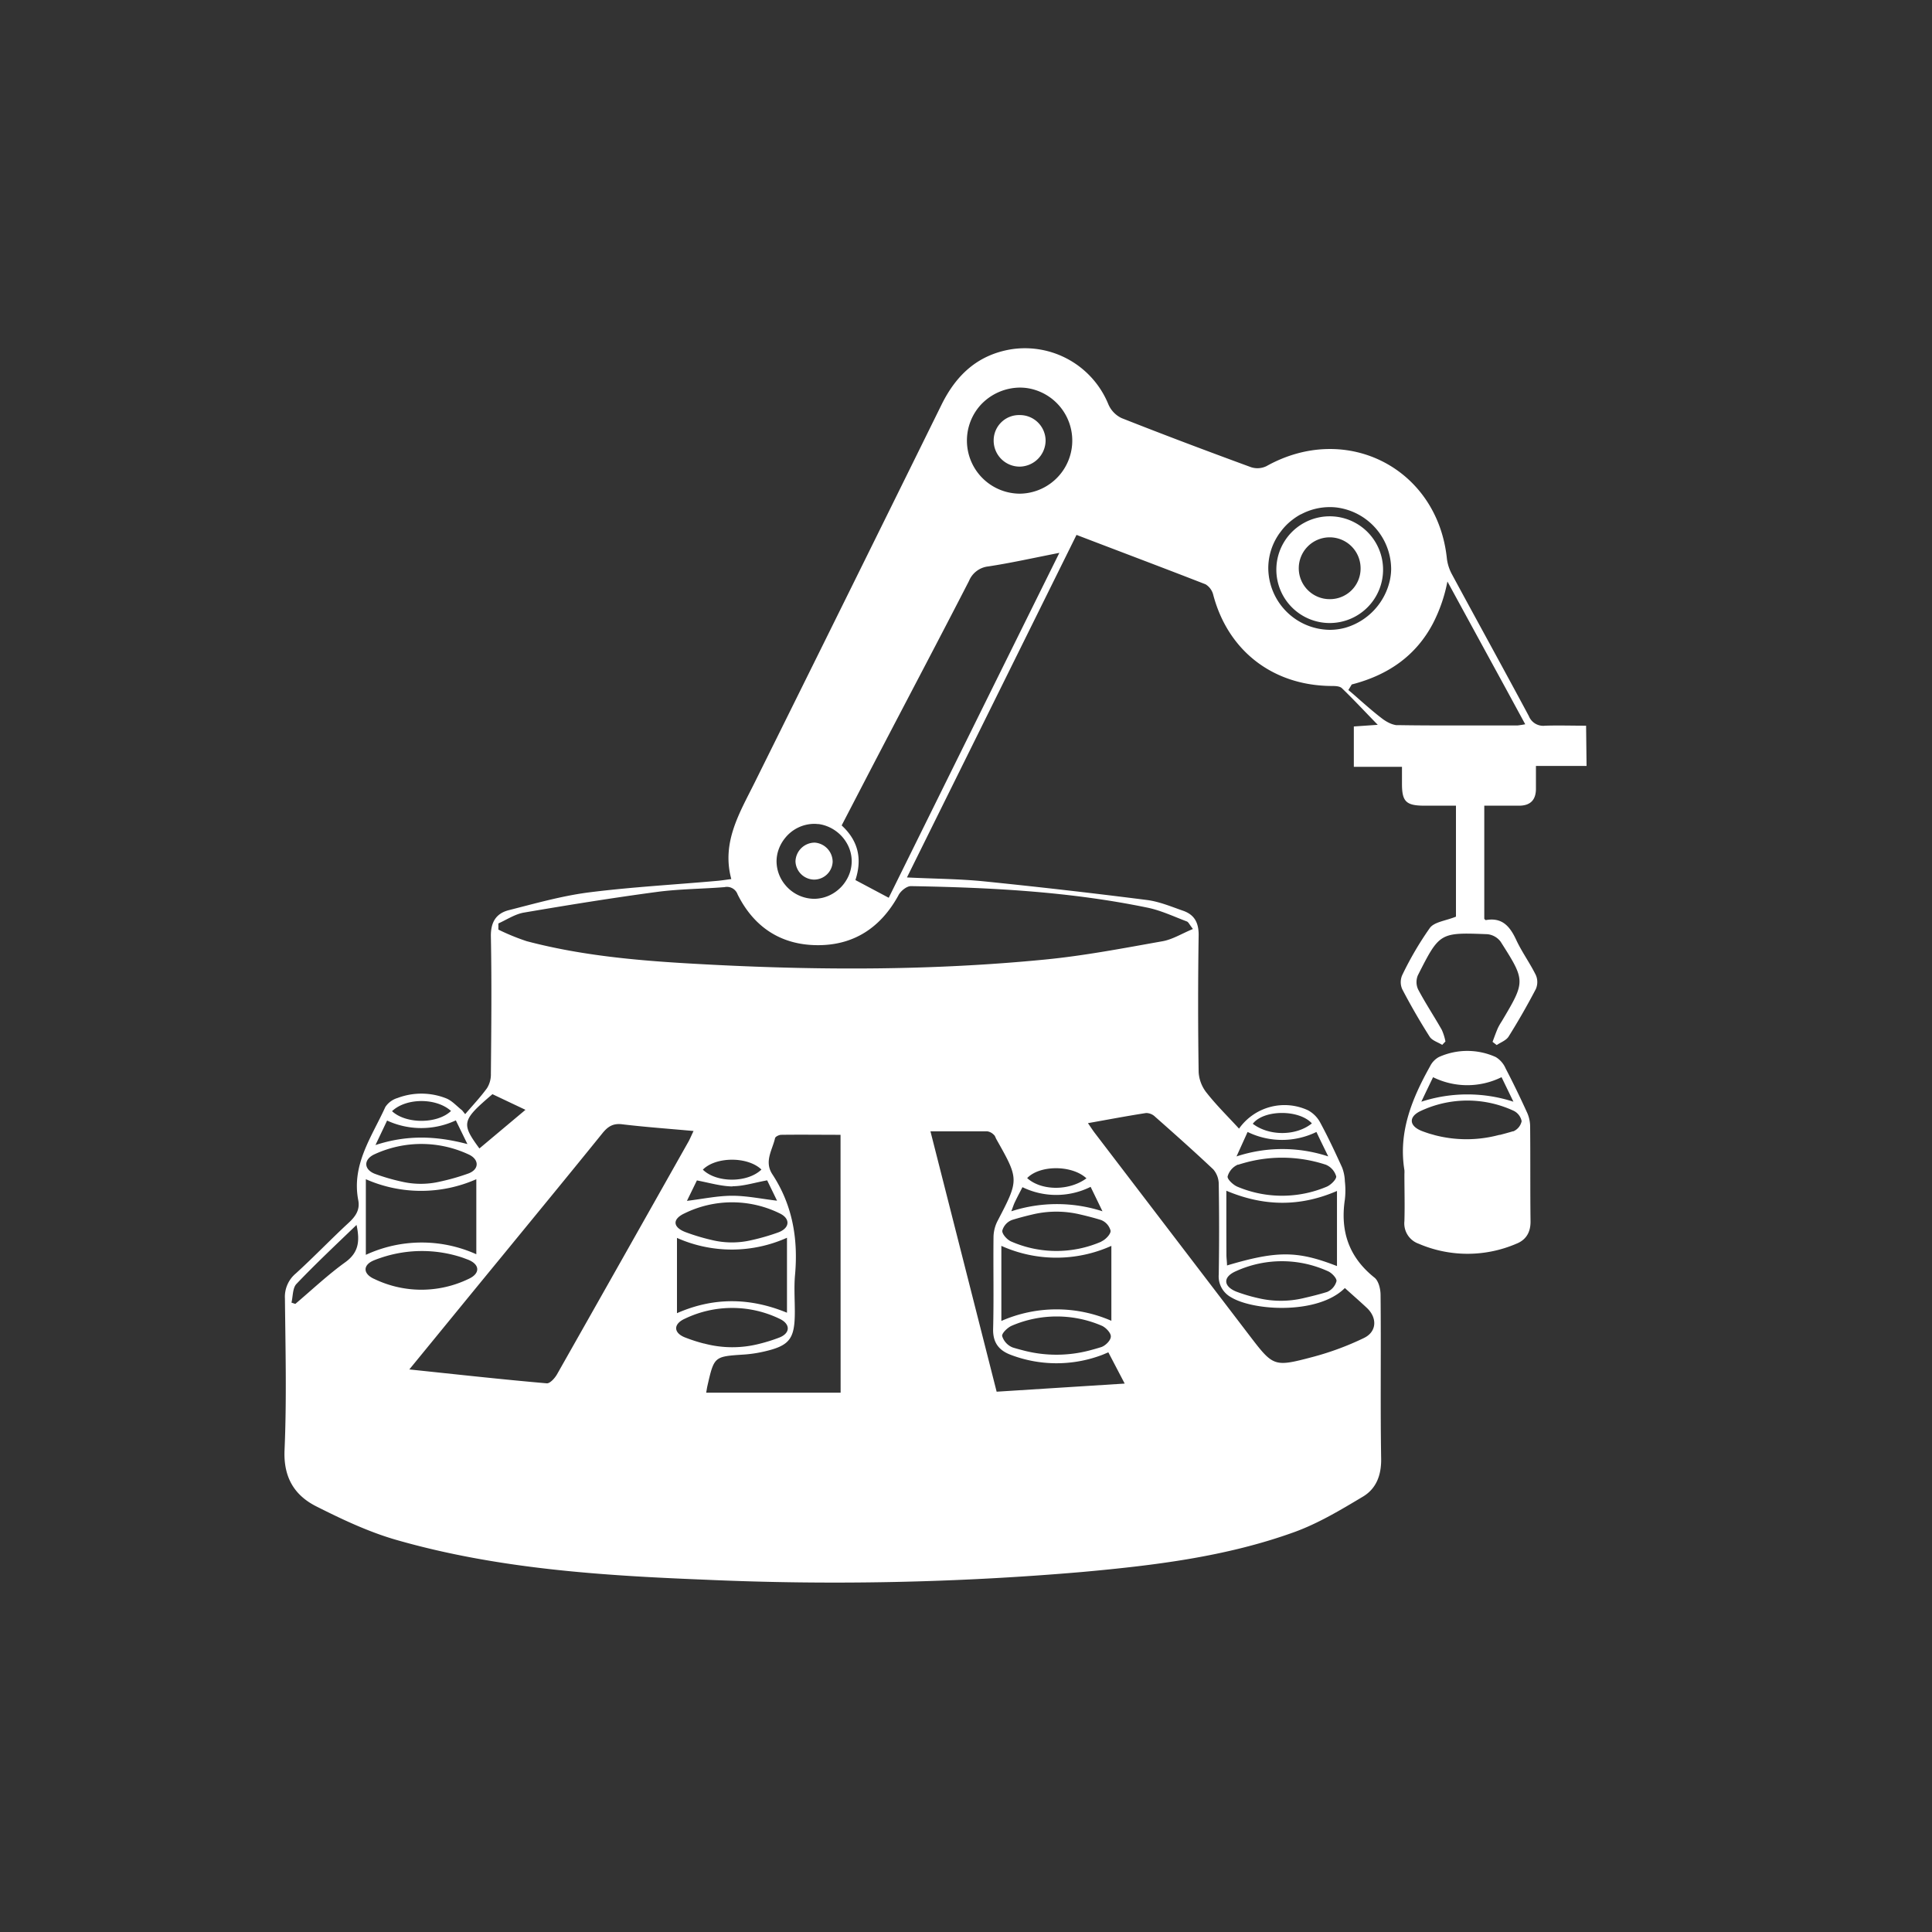 <svg id="Layer_1" data-name="Layer 1" xmlns="http://www.w3.org/2000/svg" viewBox="0 0 500 500"><rect x="0" y="0" width="500" height="500" fill="#333333" stroke="none"/><defs><style>.cls-1{fill:#fff}</style></defs><path class="cls-1" d="M263.88 107.42a6.65 6.65 0 0 1 6.72 6.58 6.8 6.8 0 0 1-6.6 6.76 6.73 6.73 0 0 1-6.84-6.82 6.56 6.56 0 0 1 6.72-6.52M215.49 223a4.81 4.81 0 0 1-4.82 4.64 4.9 4.9 0 0 1-4.8-4.7 5 5 0 0 1 5-4.87 5 5 0 0 1 4.62 4.93m114.83-75.84a13.81 13.81 0 0 1 27.61-.18 13.81 13.81 0 1 1-27.61.18m21.8-.1a8 8 0 1 0-7.83 8 7.92 7.92 0 0 0 7.83-8"/><path class="cls-1" d="M410.48 187.81c-3.68 0-7.15-.11-10.62 0a4 4 0 0 1-4.2-2.5c-6.55-12.23-13.25-24.37-19.84-36.57a11.5 11.5 0 0 1-1.36-4.11c-2.4-23.43-26-35.55-46.69-24a5.32 5.32 0 0 1-4 .28c-11.22-4.11-22.4-8.32-33.51-12.71a7 7 0 0 1-3.41-3.55 23.31 23.31 0 0 0-25.35-14.22c-8.51 1.48-14 6.61-17.76 14.16q-24.15 49-48.42 97.91c-3.9 7.87-8.63 15.47-6.06 25-1.49.2-2.49.36-3.49.45-11.12 1-22.29 1.6-33.36 3-7 .9-13.87 2.86-20.73 4.6-3.3.84-4.71 3.12-4.64 6.83.23 11.85.11 23.7 0 35.55a6.64 6.64 0 0 1-1 3.68c-1.72 2.37-3.75 4.5-5.65 6.73l-.81-1c-1.37-1.06-2.6-2.5-4.14-3.1a17.44 17.44 0 0 0-12.58-.07 5.7 5.7 0 0 0-3.14 2.33c-3.49 7.69-8.79 14.9-7 24.13.47 2.5-.7 4.18-2.5 5.84-4.64 4.29-9 8.86-13.69 13.12a7.85 7.85 0 0 0-2.79 6.45c.14 13.09.47 26.2-.1 39.27-.3 7.05 2.57 11.7 8.24 14.55 6.7 3.38 13.62 6.65 20.81 8.7 26 7.44 52.83 9.19 79.68 10.26a749 749 0 0 0 97.77-2c18.55-1.69 37.07-3.92 54.7-10.27 6.28-2.26 12.15-5.79 17.91-9.24 3.43-2.06 4.77-5.55 4.69-9.86-.23-14.1 0-28.22-.15-42.32 0-1.53-.51-3.63-1.56-4.47-6.63-5.28-8.91-12-7.68-20.22a20.8 20.8 0 0 0 0-4.73 10.8 10.8 0 0 0-.72-3.58c-1.77-3.89-3.59-7.78-5.62-11.54a7.8 7.8 0 0 0-3.18-3.24 14.42 14.42 0 0 0-17.87 4.74c-2.84-3.1-5.81-6-8.38-9.27a9.47 9.47 0 0 1-2.07-5.32q-.27-17.77 0-35.56c0-3.21-1.13-5.22-4-6.23-3.08-1.07-6.17-2.38-9.36-2.79q-21.14-2.69-42.32-4.84c-6.43-.64-12.91-.65-19.81-1l43.88-88.65c11.4 4.37 22.4 8.5 33.4 12.79a4.43 4.43 0 0 1 2 2.78c3.84 14.44 15.41 23.39 30.47 23.53 1 0 2.24 0 2.84.6 3 2.89 5.88 6 9.25 9.45l-6.19.43v10.45h12.46v4.42c0 4.52 1.06 5.58 5.55 5.63h8.42v28.72c-2.66 1.08-5.55 1.34-6.74 2.9a85 85 0 0 0-7.17 12.24 4.5 4.5 0 0 0 0 3.62c2.19 4.19 4.56 8.31 7.1 12.3.63 1 2.14 1.43 3.25 2.12l.84-.88a13.8 13.8 0 0 0-.94-3c-2-3.52-4.25-6.91-6.14-10.49a4.52 4.52 0 0 1-.06-3.62c5.62-11.1 5.66-11.13 18-10.65a4.9 4.9 0 0 1 3.41 1.92c6.5 10.21 6.46 10.24.3 20.63a15 15 0 0 0-1 1.74c-.51 1.17-.93 2.38-1.38 3.57l1.08.83c1.05-.71 2.45-1.2 3.07-2.19 2.51-4 4.87-8.13 7.06-12.32a4.53 4.53 0 0 0 0-3.59c-1.54-3.13-3.64-6-5.1-9.15-1.62-3.47-3.62-5.85-7.85-5.09-.13 0-.32-.26-.4-.33v-29.28h9c2.92 0 4.37-1.48 4.37-4.39v-5.9h13.1ZM89.34 326.68c-4.54 3.27-8.63 7.15-12.91 10.77l-1-.33c.4-1.64.28-3.78 1.29-4.84 4.87-5.11 10-9.93 15.55-15.27.94 4.32.48 7.21-2.93 9.67m112.1-106.63a10 10 0 0 1 .76-1.73 10.4 10.4 0 0 1 1.07-1.55 9.74 9.74 0 0 1 7.47-3.56 7 7 0 0 1 .91.06h.24a10 10 0 0 1 1.18.24 10.13 10.13 0 0 1 5.68 4.06c.17.26.34.53.49.8a9.34 9.34 0 0 1 1.18 4.57 9.45 9.45 0 0 1-1.41 4.88 10 10 0 0 1-1.51 1.93s-.05 0-.07.06a10 10 0 0 1-3.27 2.13 11 11 0 0 1-1.38.43l-.32.06a9 9 0 0 1-1.8.18 9.8 9.8 0 0 1-7.46-3.61 9.63 9.63 0 0 1-2.23-6.13 9.3 9.3 0 0 1 .47-2.82m-74 63.12 8.55 4.05-11.92 10c-4.76-6.49-4.56-7.28 3.38-14.05Zm-10.72 4.35c-3.53 3.38-11.64 3.41-15.26.05 3.65-3.47 11.44-3.5 15.27-.05ZM100.18 290a21.08 21.08 0 0 0 17.79-.05l3 6.14c-8-2.11-15.56-2.45-23.8.25ZM97 298.69a28.92 28.92 0 0 1 24.24.06c2.81 1.26 2.85 3.87 0 4.94a57 57 0 0 1-7.34 2.1 21.8 21.8 0 0 1-10 0 53 53 0 0 1-6.87-2c-2.97-1.15-2.98-3.79-.03-5.1m-2.32 6.49a35.43 35.43 0 0 0 28.59 0v19.42a34.4 34.4 0 0 0-28.59.15Zm2.06 25.76c-2.88-1.35-2.86-3.65.17-4.82.59-.24 1.19-.45 1.79-.65a33.17 33.17 0 0 1 21 0l1.4.52c3.17 1.25 3.21 3.62.15 5a28.06 28.06 0 0 1-24.49-.05ZM141.47 358c-11.54-1-23-2.28-35.54-3.59 8.41-10.27 16-19.58 23.66-28.9 8.78-10.73 17.6-21.44 26.31-32.22 1.4-1.73 2.73-2.61 5.08-2.33 6 .72 12.05 1.15 18.51 1.74-.62 1.27-1 2.26-1.57 3.2q-16.83 29.86-33.73 59.71c-.58 1.05-1.88 2.49-2.72 2.39m48.07-51c2.85 0 5.69-.93 9-1.53l2.56 5.27c-4.15-.49-7.91-1.29-11.67-1.28s-7.52.82-11.65 1.32l2.58-5.29c3.28.63 6.23 1.51 9.18 1.56Zm-7.62-4.32c3.39-3.39 11.63-3.4 15.14 0-3.61 3.48-11.6 3.48-15.14.05ZM177.19 314a27.93 27.93 0 0 1 24.55 0c2.82 1.32 2.74 3.76-.23 4.91a55 55 0 0 1-6.85 2 22.1 22.1 0 0 1-10.47 0 54 54 0 0 1-6.87-2.07c-3.27-1.29-3.32-3.38-.13-4.84m26.48 6.35v19.38c-9.56-3.92-18.95-4.06-28.47.12v-19.48a34.9 34.9 0 0 0 28.47-.04Zm-21.48 27.36a41 41 0 0 1-4.95-1.6c-3-1.2-3-3.49 0-4.83a28.26 28.26 0 0 1 24.47 0c2.87 1.32 2.9 3.72 0 4.87a43 43 0 0 1-5.16 1.62 28.14 28.14 0 0 1-14.36-.08Zm35.36 12.72h-34.79c.16-.91.22-1.35.32-1.77 1.74-7.62 1.75-7.6 9.38-8.1a33 33 0 0 0 5-.72c6.91-1.54 8.24-3.25 8.24-10.37 0-3.16-.23-6.34.05-9.47.85-9.36-.64-18.14-5.86-26.09-2.18-3.33 0-6.28.69-9.35.09-.4 1-.86 1.6-.87 5.05-.07 10.1 0 15.35 0Zm40.38-.26c-5.63-22.16-11.24-44.23-17.13-67.38h14.74a3 3 0 0 1 1.65.88c.33.26.45.76.67 1.16 5.91 10.46 5.88 10.45.26 21.24a9.44 9.44 0 0 0-1 4.16c-.09 7.9.1 15.8-.1 23.69-.09 3.53 1.48 5.54 4.51 6.69a33.3 33.3 0 0 0 23.16.24c.63-.21 1.23-.49 2.15-.87l4.23 8.09Zm24.33-53 3.06 6.31a38.33 38.33 0 0 0-23.59 0c.43-1.14.65-1.86 1-2.54.57-1.2 1.2-2.37 1.88-3.7a20 20 0 0 0 17.65-.09Zm-16.44-2.27c3.23-3.4 11.57-3.46 15.35.05-4.52 3.33-11.72 3.23-15.35-.07Zm-6.67 37v-19.47a34.68 34.68 0 0 0 28.47 0v19.39a35.52 35.52 0 0 0-28.47.04Zm28.33 4c0 1-1.42 2.39-2.49 2.73s-2 .59-3 .86a33.74 33.74 0 0 1-16.85.08c-1-.26-2.05-.53-3.06-.85a4.64 4.64 0 0 1-2.72-2.94c-.15-.71 1.42-2.24 2.5-2.69a29.5 29.5 0 0 1 23.26 0c1.02.43 2.38 1.84 2.36 2.76Zm-2.42-24.58a29.2 29.2 0 0 1-23.32 0c-1.05-.43-2.41-1.9-2.35-2.81a4.12 4.12 0 0 1 2.51-2.78c1.73-.54 3.49-1 5.27-1.42a26.6 26.6 0 0 1 12.42 0c1.81.42 3.59.88 5.34 1.42a4.08 4.08 0 0 1 2.49 2.79c.06.86-1.3 2.3-2.36 2.75Zm54.43-30.57c-4.06 3.27-11.05 3.3-15.27.08 2.84-3.68 11.92-3.73 15.27-.13Zm-16.61 2.2a20.29 20.29 0 0 0 17.81 0c1 2.13 1.89 3.92 3.06 6.33a37.93 37.93 0 0 0-23.74 0Zm-2.48 8.49c.62-.19 1.24-.38 1.87-.55a36.14 36.14 0 0 1 20.3.36l.54.17a4.65 4.65 0 0 1 2.69 3c.15.73-1.39 2.27-2.48 2.71a29.73 29.73 0 0 1-23.05 0c-1.1-.44-2.7-1.95-2.56-2.68a4.71 4.71 0 0 1 2.69-3.06Zm-3 6.73c9.64 4.06 19 4.21 28.61.05v19.44c-10.25-4-15.54-4-28.46-.16 0-.91-.14-1.77-.15-2.64-.03-5.53-.02-11.02-.02-16.74Zm2.42 20.83a28.7 28.7 0 0 1 23.87 0c1 .43 2.32 1.85 2.19 2.57a4.23 4.23 0 0 1-2.44 2.79c-2 .62-4.06 1.13-6.15 1.61a25.4 25.4 0 0 1-11.6 0 42 42 0 0 1-5.82-1.73c-3.36-1.42-3.34-3.8-.05-5.24M314 302.64a5.87 5.87 0 0 1 1.41 3.84q.19 11.68 0 23.36a6.14 6.14 0 0 0 3.17 5.88c5.8 3.55 22.55 4.56 29.47-2.38 2 1.81 3.88 3.44 5.68 5.13 2.73 2.55 2.63 6.16-.72 7.79a74 74 0 0 1-13.25 4.91c-10.17 2.69-10.22 2.54-16.61-5.82l-39.87-52.2c-.53-.7-1-1.45-1.72-2.48 5.2-.92 10.11-1.86 15.05-2.62a3.35 3.35 0 0 1 2.32.95c5.07 4.48 10.15 9 15.07 13.64m-78.23-73.31c20.54.35 41.05 1.4 61.24 5.58 3.48.72 6.79 2.3 10.14 3.56.43.16.68.81 1.58 1.95-2.87 1.19-5.29 2.72-7.9 3.18-10.09 1.79-20.19 3.74-30.37 4.73-28.47 2.79-57 2.82-85.57 1.37-16.33-.83-32.67-1.92-48.58-6.12a58 58 0 0 1-7.33-3v-1.59c2.2-1 4.3-2.41 6.59-2.81 11.43-1.95 22.88-3.8 34.37-5.34 5.8-.78 11.71-.78 17.56-1.25a2.93 2.93 0 0 1 3.39 1.88c4.26 8.55 11.33 13.15 20.83 13.14 9.35 0 16.24-4.61 20.77-12.85.51-1.1 2.14-2.45 3.26-2.43Zm-5.79 3-8.6-4.57c1.79-5.48.76-10.16-3.56-14.14 3.5-6.73 6.95-13.41 10.44-20.08 7.51-14.39 15.09-28.74 22.51-43.18a6.11 6.11 0 0 1 5-3.77c5.87-.89 11.68-2.2 18.39-3.51-14.98 30.24-29.51 59.61-44.16 89.27Zm34.15-104.57a13.74 13.74 0 0 1-10.76-22.47 13 13 0 0 1 1.27-1.33 14 14 0 0 1 9.16-3.65 12.9 12.9 0 0 1 4 .58 13.74 13.74 0 0 1-3.71 26.87Zm80 35.24a16.09 16.09 0 0 1-15.9-16 15.57 15.57 0 0 1 2.47-8.35c.22-.35.46-.69.71-1a14.8 14.8 0 0 1 3-3.08 15.7 15.7 0 0 1 2.24-1.47h.06a15.76 15.76 0 0 1 7.53-1.86 14 14 0 0 1 1.61.09 16.15 16.15 0 0 1 14.18 16 15 15 0 0 1-.33 2.84 16.52 16.52 0 0 1-11.54 12.29 15.2 15.2 0 0 1-4.04.54ZM394 187.57c-.47.07-.88.14-1.27.18h-15.69c-5.08 0-10.15 0-15.23-.09a5 5 0 0 1-.52 0 6.6 6.6 0 0 1-1.79-.58 10.3 10.3 0 0 1-1.77-1.09c-2-1.51-3.82-3.12-5.69-4.74-1-.89-2-1.79-3.09-2.67l.31-.5.57-.94c9.78-2.52 16.74-7.7 21-15.76a40.2 40.2 0 0 0 3.76-10.89c5.16 9.47 10.13 18.58 15.14 27.75q2.49 4.59 5 9.2Z"/><path class="cls-1" d="M396 291.63a9 9 0 0 0-.73-3.56c-1.77-3.89-3.63-7.75-5.61-11.55a6.4 6.4 0 0 0-2.55-2.95 17.86 17.86 0 0 0-14.75 0 5.53 5.53 0 0 0-2.25 2.36c-4.66 8.35-8.26 17-6.65 26.9a7 7 0 0 1 0 1c0 4.07.12 8.13 0 12.19a5.57 5.57 0 0 0 3.68 5.85 32 32 0 0 0 25.31 0c2.52-1 3.7-3 3.65-5.86-.1-8.13-.02-16.26-.1-24.38m-25.14-12.86a20 20 0 0 0 17.74 0l3.07 6.35a38.58 38.58 0 0 0-23.83 0c1.16-2.47 2.08-4.34 3.04-6.35Zm20.71 14c-1.11.33-2.23.64-3.35.93h-.17l-.31.08a32.6 32.6 0 0 1-16.15.07c-.23-.05-.45-.13-.68-.19-.42-.12-.85-.23-1.28-.37l-.28-.1a1 1 0 0 1-.19-.06c-.41-.14-.82-.28-1.22-.44-3.38-1.34-3.42-3.77-.14-5.23a28.43 28.43 0 0 1 23.91 0 3.8 3.8 0 0 1 2.09 2.7 3.67 3.67 0 0 1-2.21 2.65Z"/></svg>